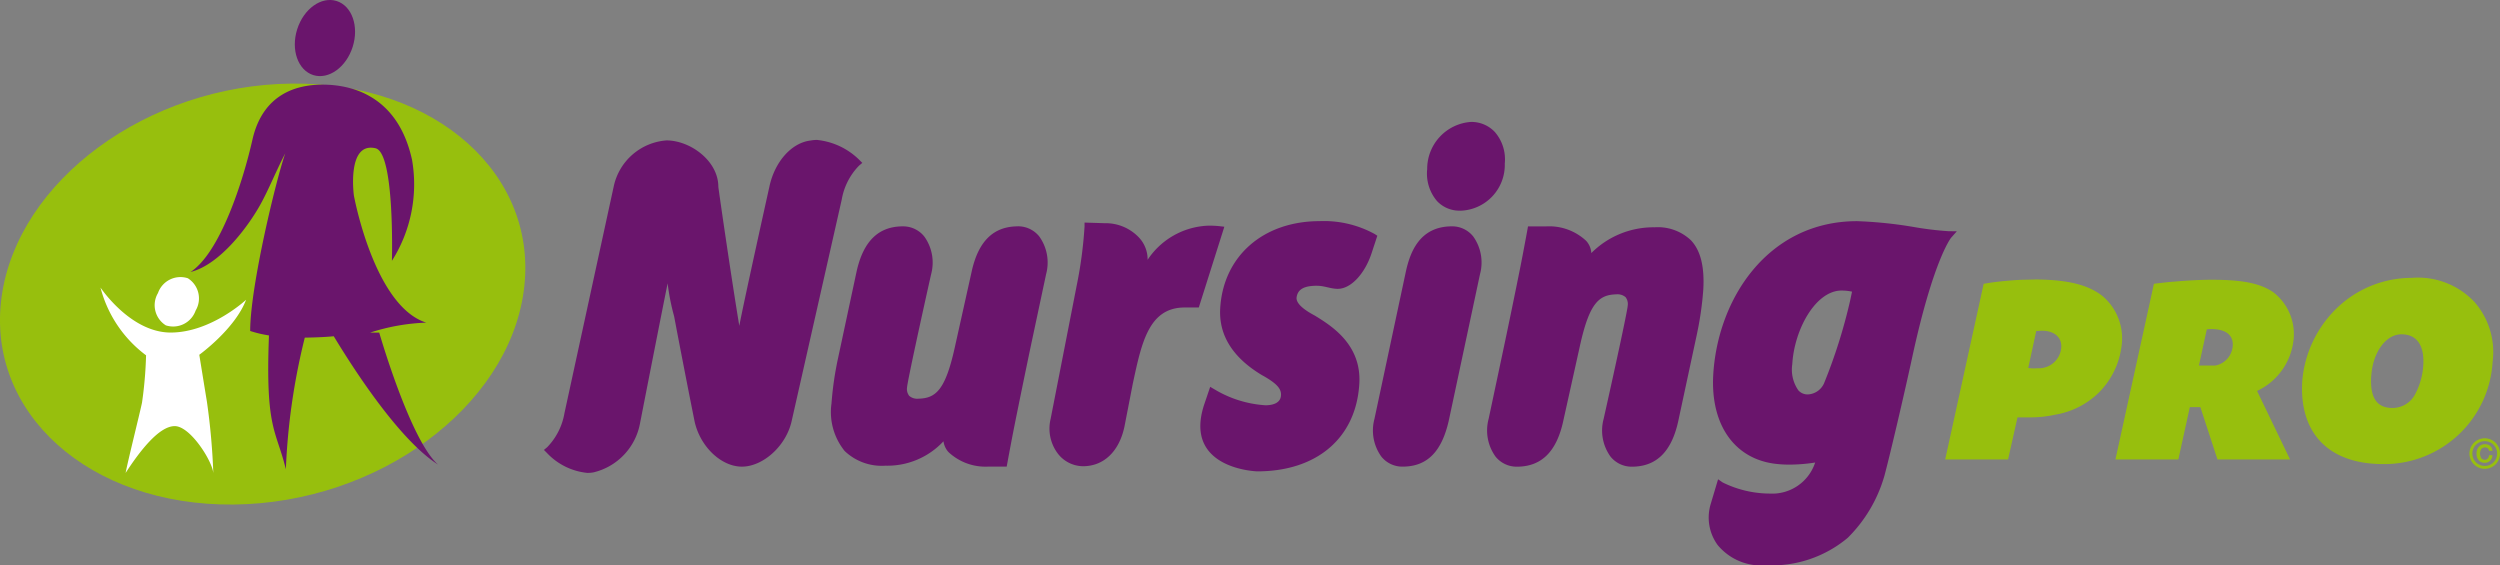 <svg xmlns="http://www.w3.org/2000/svg" width="224.374" height="50.736" viewBox="0 0 224.374 50.736">
  <rect x="0" y="0" width="224.374" height="50.736" fill="#808080" stroke="none"/>
  <g id="mob_head_logo" transform="translate(-40 -22)">
    <path id="Tracé_1" data-name="Tracé 1" d="M90.5,18.322l.3-.253-.275-.275a6.285,6.285,0,0,0-3.795-1.786,3.026,3.026,0,0,0-.57.053c-1.7.194-3.222,1.893-3.7,4.145,0,0-2.327,10.479-2.7,12.489-.779-4.713-1.881-12.389-1.881-12.478,0-2.339-2.529-4.166-4.656-4.166a5.235,5.235,0,0,0-4.736,4.142L64.066,40.538a5.766,5.766,0,0,1-1.542,3.041l-.3.252.275.275a5.754,5.754,0,0,0,3.629,1.786,2.965,2.965,0,0,0,.57-.053,5.564,5.564,0,0,0,4.134-4.307c.8-4.092,1.9-9.7,2.495-12.654a20.1,20.1,0,0,0,.584,2.962c.4,2.132,1.079,5.618,1.5,7.748l.316,1.586c.457,2.292,2.371,4.156,4.265,4.156s3.992-1.859,4.477-4.137l4.484-19.83A5.751,5.751,0,0,1,90.5,18.322" transform="translate(26.592 18.551)" fill="#6a156c"/>
    <path id="Tracé_2" data-name="Tracé 2" d="M90.5,18.322l.3-.253-.275-.275a6.285,6.285,0,0,0-3.795-1.786,3.026,3.026,0,0,0-.57.053c-1.7.194-3.222,1.893-3.7,4.145,0,0-2.327,10.479-2.7,12.489-.779-4.713-1.881-12.389-1.881-12.478,0-2.339-2.529-4.166-4.656-4.166a5.235,5.235,0,0,0-4.736,4.142L64.066,40.538a5.766,5.766,0,0,1-1.542,3.041l-.3.252.275.275a5.754,5.754,0,0,0,3.629,1.786,2.965,2.965,0,0,0,.57-.053,5.564,5.564,0,0,0,4.134-4.307c.8-4.092,1.9-9.7,2.495-12.654a20.1,20.1,0,0,0,.584,2.962c.4,2.132,1.079,5.618,1.5,7.748l.316,1.586c.457,2.292,2.371,4.156,4.265,4.156s3.992-1.859,4.477-4.137l4.484-19.83A5.751,5.751,0,0,1,90.5,18.322Z" transform="translate(26.592 18.551)" fill="none"/>
    <path id="Tracé_3" data-name="Tracé 3" d="M111.851,25.893c-2.215,0-3.581,1.354-4.171,4.139l-1.465,6.585c-.865,3.989-1.732,4.707-3.3,4.744a1.1,1.1,0,0,1-.821-.253.99.99,0,0,1-.195-.759c.028-.508,1.308-6.355,2.161-10.164a4.007,4.007,0,0,0-.609-3.372,2.43,2.43,0,0,0-1.921-.919c-2.215,0-3.582,1.353-4.179,4.14L95.7,37.75a29.3,29.3,0,0,0-.582,4.034A5.553,5.553,0,0,0,96.3,46.057a4.81,4.81,0,0,0,3.65,1.317,6.874,6.874,0,0,0,5.217-2.19,1.816,1.816,0,0,0,.451.97,4.854,4.854,0,0,0,3.606,1.3h1.618l.055-.294c.355-1.945.615-3.243.615-3.245.428-2.145,1.141-5.609,1.588-7.722l1.28-6.013a4.013,4.013,0,0,0-.61-3.372,2.436,2.436,0,0,0-1.924-.919" transform="translate(19.509 16.421)" fill="#6a156c"/>
    <path id="Tracé_5" data-name="Tracé 5" d="M185.11,25.978a7.879,7.879,0,0,0-5.628,2.314,1.772,1.772,0,0,0-.459-1.094,4.854,4.854,0,0,0-3.6-1.3H173.8l-.053.294c-.355,1.945-.614,3.243-.614,3.245-.432,2.168-1.144,5.631-1.591,7.723l-1.276,6.013a4.01,4.01,0,0,0,.609,3.371,2.43,2.43,0,0,0,1.923.92c2.215,0,3.579-1.355,4.173-4.138l1.462-6.585c.865-3.988,1.733-4.707,3.3-4.745a1.107,1.107,0,0,1,.823.253,1,1,0,0,1,.193.76c-.027.507-1.307,6.354-2.161,10.164a4.007,4.007,0,0,0,.606,3.371,2.435,2.435,0,0,0,1.923.92c2.215,0,3.584-1.355,4.179-4.141l1.655-7.716a29.475,29.475,0,0,0,.581-4.034c.118-2.066-.245-3.515-1.108-4.428a4.318,4.318,0,0,0-3.312-1.163" transform="translate(3.338 16.421)" fill="#6a156c"/>
    <path id="Tracé_7" data-name="Tracé 7" d="M135.329,25.786a8.51,8.51,0,0,0-1.058-.045,6.835,6.835,0,0,0-5.4,3.062,2.864,2.864,0,0,0-.777-2,4.116,4.116,0,0,0-3.078-1.285l-1.806-.056v.37a38.228,38.228,0,0,1-.7,5.262l-2.343,11.984a3.721,3.721,0,0,0,.667,3.144,2.884,2.884,0,0,0,2.243,1.107c1.861,0,3.249-1.331,3.717-3.566l.739-3.8.042-.2c.77-3.584,1.435-6.68,4.626-6.68l1.264,0,2.292-7.248Z" transform="translate(14.127 16.514)" fill="#6a156c"/>
    <path id="Tracé_9" data-name="Tracé 9" d="M147.806,31.1c.629,0,1.16.254,1.791.274,1.2.038,2.475-1.32,3.095-3.21l.512-1.556-.232-.151a9.46,9.46,0,0,0-4.943-1.159c-5.074,0-8.661,3.15-8.928,7.838-.134,2.392,1.116,4.4,3.729,5.972,1.48.813,1.758,1.3,1.728,1.826-.045.774-.893.89-1.394.89a10.125,10.125,0,0,1-4.583-1.434l-.378-.22-.555,1.637c-1.861,5.769,4.775,5.949,4.775,5.949,5.379,0,8.89-3.021,9.165-7.884.2-3.523-2.524-5.192-4-6.1-1.026-.541-1.7-1.112-1.629-1.639.115-.8.8-1.036,1.849-1.036" transform="translate(10.411 16.549)" fill="#6a156c"/>
    <path id="Tracé_11" data-name="Tracé 11" d="M166.212,21.919a4.109,4.109,0,0,0,4.019-4.236,3.748,3.748,0,0,0-.894-2.832,2.883,2.883,0,0,0-2.156-.9,4.223,4.223,0,0,0-3.913,4.238,3.8,3.8,0,0,0,.886,2.868,2.752,2.752,0,0,0,2.059.857" transform="translate(4.822 18.993)" fill="#6a156c"/>
    <path id="Tracé_13" data-name="Tracé 13" d="M164.165,25.893c-2.936,0-3.78,2.364-4.158,4.142l-2.8,13.133a4.014,4.014,0,0,0,.608,3.378,2.409,2.409,0,0,0,1.906.913c2.2,0,3.52-1.315,4.158-4.142l2.8-13.133a4.012,4.012,0,0,0-.606-3.378,2.415,2.415,0,0,0-1.906-.913" transform="translate(6.151 16.421)" fill="#6a156c"/>
    <path id="Tracé_15" data-name="Tracé 15" d="M216.975,26.2a28.687,28.687,0,0,1-3-.359,38.25,38.25,0,0,0-5.176-.54c-8.012,0-12.564,6.992-12.92,13.9-.211,4.393,1.912,7.41,5.54,7.872a10.335,10.335,0,0,0,1.313.078,14.963,14.963,0,0,0,2.3-.188,4.052,4.052,0,0,1-4.076,2.787,9.632,9.632,0,0,1-4.229-1l-.407-.284-.659,2.206a4.192,4.192,0,0,0,.615,3.69,5.065,5.065,0,0,0,4.357,1.822,10.61,10.61,0,0,0,7.324-2.464,12.776,12.776,0,0,0,3.3-5.6c.55-2.064,1.8-7.437,2.466-10.509,1.912-8.862,3.5-10.8,3.508-10.819l.515-.581Zm-12.6,14.652a1.116,1.116,0,0,1-.843-.356,3.238,3.238,0,0,1-.553-2.358c.176-3.119,2.1-6.61,4.422-6.61a4.511,4.511,0,0,1,.939.1l-.173.82a48.037,48.037,0,0,1-2.343,7.419,1.684,1.684,0,0,1-1.447.985" transform="translate(-2.122 16.548)" fill="#6a156c"/>
    <path id="Tracé_17" data-name="Tracé 17" d="M225.984,32.357c.341-.048.586-.095.759-.119.857-.121,2.317-.242,2.876-.242l1.067-.025c2.858.025,4.689.485,5.952,1.479a4.971,4.971,0,0,1,1.718,4.529,7.155,7.155,0,0,1-2.008,4.117,7.3,7.3,0,0,1-3.944,2.011,10.322,10.322,0,0,1-2.147.242h-1.238l-.846,3.778H222.53Zm4,7.557a3.151,3.151,0,0,0,.823.025,2.021,2.021,0,0,0,2.141-1.864c.067-.945-.692-1.551-1.86-1.5-.093,0-.217.024-.387.024Z" transform="translate(-7.95 15.111)" fill="#97bf0d"/>
    <path id="Tracé_18" data-name="Tracé 18" d="M245.46,32.364c.806-.095,1.439-.169,1.831-.192,1.121-.1,2.361-.169,3.33-.169,2.785,0,4.361.314,5.542,1.113A4.735,4.735,0,0,1,258,37.306a5.722,5.722,0,0,1-3.284,4.675l2.962,6.152h-6.515l-1.536-4.7h-.944l-1.032,4.7h-5.645ZM249.5,39.7H251a1.94,1.94,0,0,0,1.518-1.622c.148-1.041-.537-1.647-1.9-1.647a3.085,3.085,0,0,0-.413.025Z" transform="translate(-12.146 15.104)" fill="#97bf0d"/>
    <path id="Tracé_19" data-name="Tracé 19" d="M278.8,33.918a6.819,6.819,0,0,1,1.655,5.423A9.736,9.736,0,0,1,270.63,48.5c-4.892,0-7.58-2.785-7.251-7.532a10.287,10.287,0,0,1,3.15-6.515,9.685,9.685,0,0,1,6.675-2.666,6.953,6.953,0,0,1,5.594,2.134m-9.232,6.61c-.14,1.987.473,2.933,1.9,2.933a2.288,2.288,0,0,0,2-1.164,6.321,6.321,0,0,0,.765-2.616c.129-1.84-.578-2.832-1.959-2.832s-2.557,1.6-2.7,3.68" transform="translate(-16.746 15.151)" fill="#97bf0d"/>
    <path id="Tracé_20" data-name="Tracé 20" d="M284.435,51.824a.478.478,0,0,1-.131.291.352.352,0,0,1-.257.1.373.373,0,0,1-.3-.137.787.787,0,0,1,0-.833.4.4,0,0,1,.32-.14.388.388,0,0,1,.242.068.354.354,0,0,1,.122.206l.006.028h.3l0-.04a.57.57,0,0,0-.2-.4.722.722,0,0,0-.477-.151.7.7,0,0,0-.534.227.882.882,0,0,0-.209.623.846.846,0,0,0,.2.6.708.708,0,0,0,.54.218.661.661,0,0,0,.461-.174.731.731,0,0,0,.222-.467l0-.041h-.3Z" transform="translate(-21.047 11.052)" fill="#97bf0d"/>
    <path id="Tracé_21" data-name="Tracé 21" d="M285.061,50.823a1.358,1.358,0,0,0-.5-.5,1.373,1.373,0,0,0-1.873.5,1.372,1.372,0,1,0,2.376,0m-1.744,1.651a1.083,1.083,0,0,1-.408-.408,1.113,1.113,0,1,1,1.522.408,1.117,1.117,0,0,1-1.114,0" transform="translate(-20.872 11.196)" fill="#97bf0d"/>
    <path id="Tracé_22" data-name="Tracé 22" d="M20.961,47.342C8.02,47.468-1.3,39.115.147,28.684S13.255,9.689,26.193,9.562,48.45,17.787,47,28.219,33.9,47.214,20.961,47.342" transform="translate(40 19.94)" fill="#97bf0d"/>
    <path id="Tracé_23" data-name="Tracé 23" d="M35.383,6.739c1.375.433,2.961-.7,3.54-2.54S38.856.529,37.481.092s-2.96.7-3.541,2.538.068,3.673,1.443,4.109" transform="translate(32.732 22)" fill="#6a156c"/>
    <path id="Tracé_24" data-name="Tracé 24" d="M43.984,43.762c-2.5-2.252-5.252-11.824-5.252-11.824h-.816a18.251,18.251,0,0,1,5.04-.894c-4.689-1.472-6.5-11.416-6.5-11.416s-.655-4.835,1.942-4.234c1.742.4,1.473,10.1,1.473,10.1a12.825,12.825,0,0,0,1.808-9.046c-1.27-5.827-5.49-6.766-8.037-6.766-2.276,0-5.357.8-6.293,4.954C26.524,18.3,24.471,24.753,21.793,26.5c2.68-.669,5.223-4.151,6.294-6.095.756-1.372,1.341-2.879,2.211-4.555-.8,2.275-3.148,11.923-3.148,15.942a10.658,10.658,0,0,0,1.686.4c-.331,8.5.653,8.438,1.515,12.013a58.444,58.444,0,0,1,1.7-11.815c.852-.014,1.724-.041,2.6-.124,1.944,3.214,5.929,9.313,9.332,11.5" transform="translate(35.304 19.913)" fill="#6a156c"/>
    <path id="Tracé_25" data-name="Tracé 25" d="M18,33.12a2.136,2.136,0,0,0,.705,2.9,2.136,2.136,0,0,0,2.674-1.328,2.137,2.137,0,0,0-.7-2.9A2.137,2.137,0,0,0,18,33.12" transform="translate(36.179 15.181)" fill="#fff"/>
    <path id="Tracé_26" data-name="Tracé 26" d="M24.566,33.991s-3.151,2.942-6.77,2.942-6.3-4.041-6.3-4.041a11.041,11.041,0,0,0,4.091,6.085,35.818,35.818,0,0,1-.365,4.254c-.158.788-1.311,5.4-1.469,6.3,1.259-1.939,2.991-4.2,4.407-4.2s3.411,3.2,3.464,4.251a60.689,60.689,0,0,0-.577-6.454c-.157-.945-.683-4.2-.683-4.2s3.2-2.307,4.2-4.935" transform="translate(37.522 14.913)" fill="#fff"/>
  </g>
</svg>
